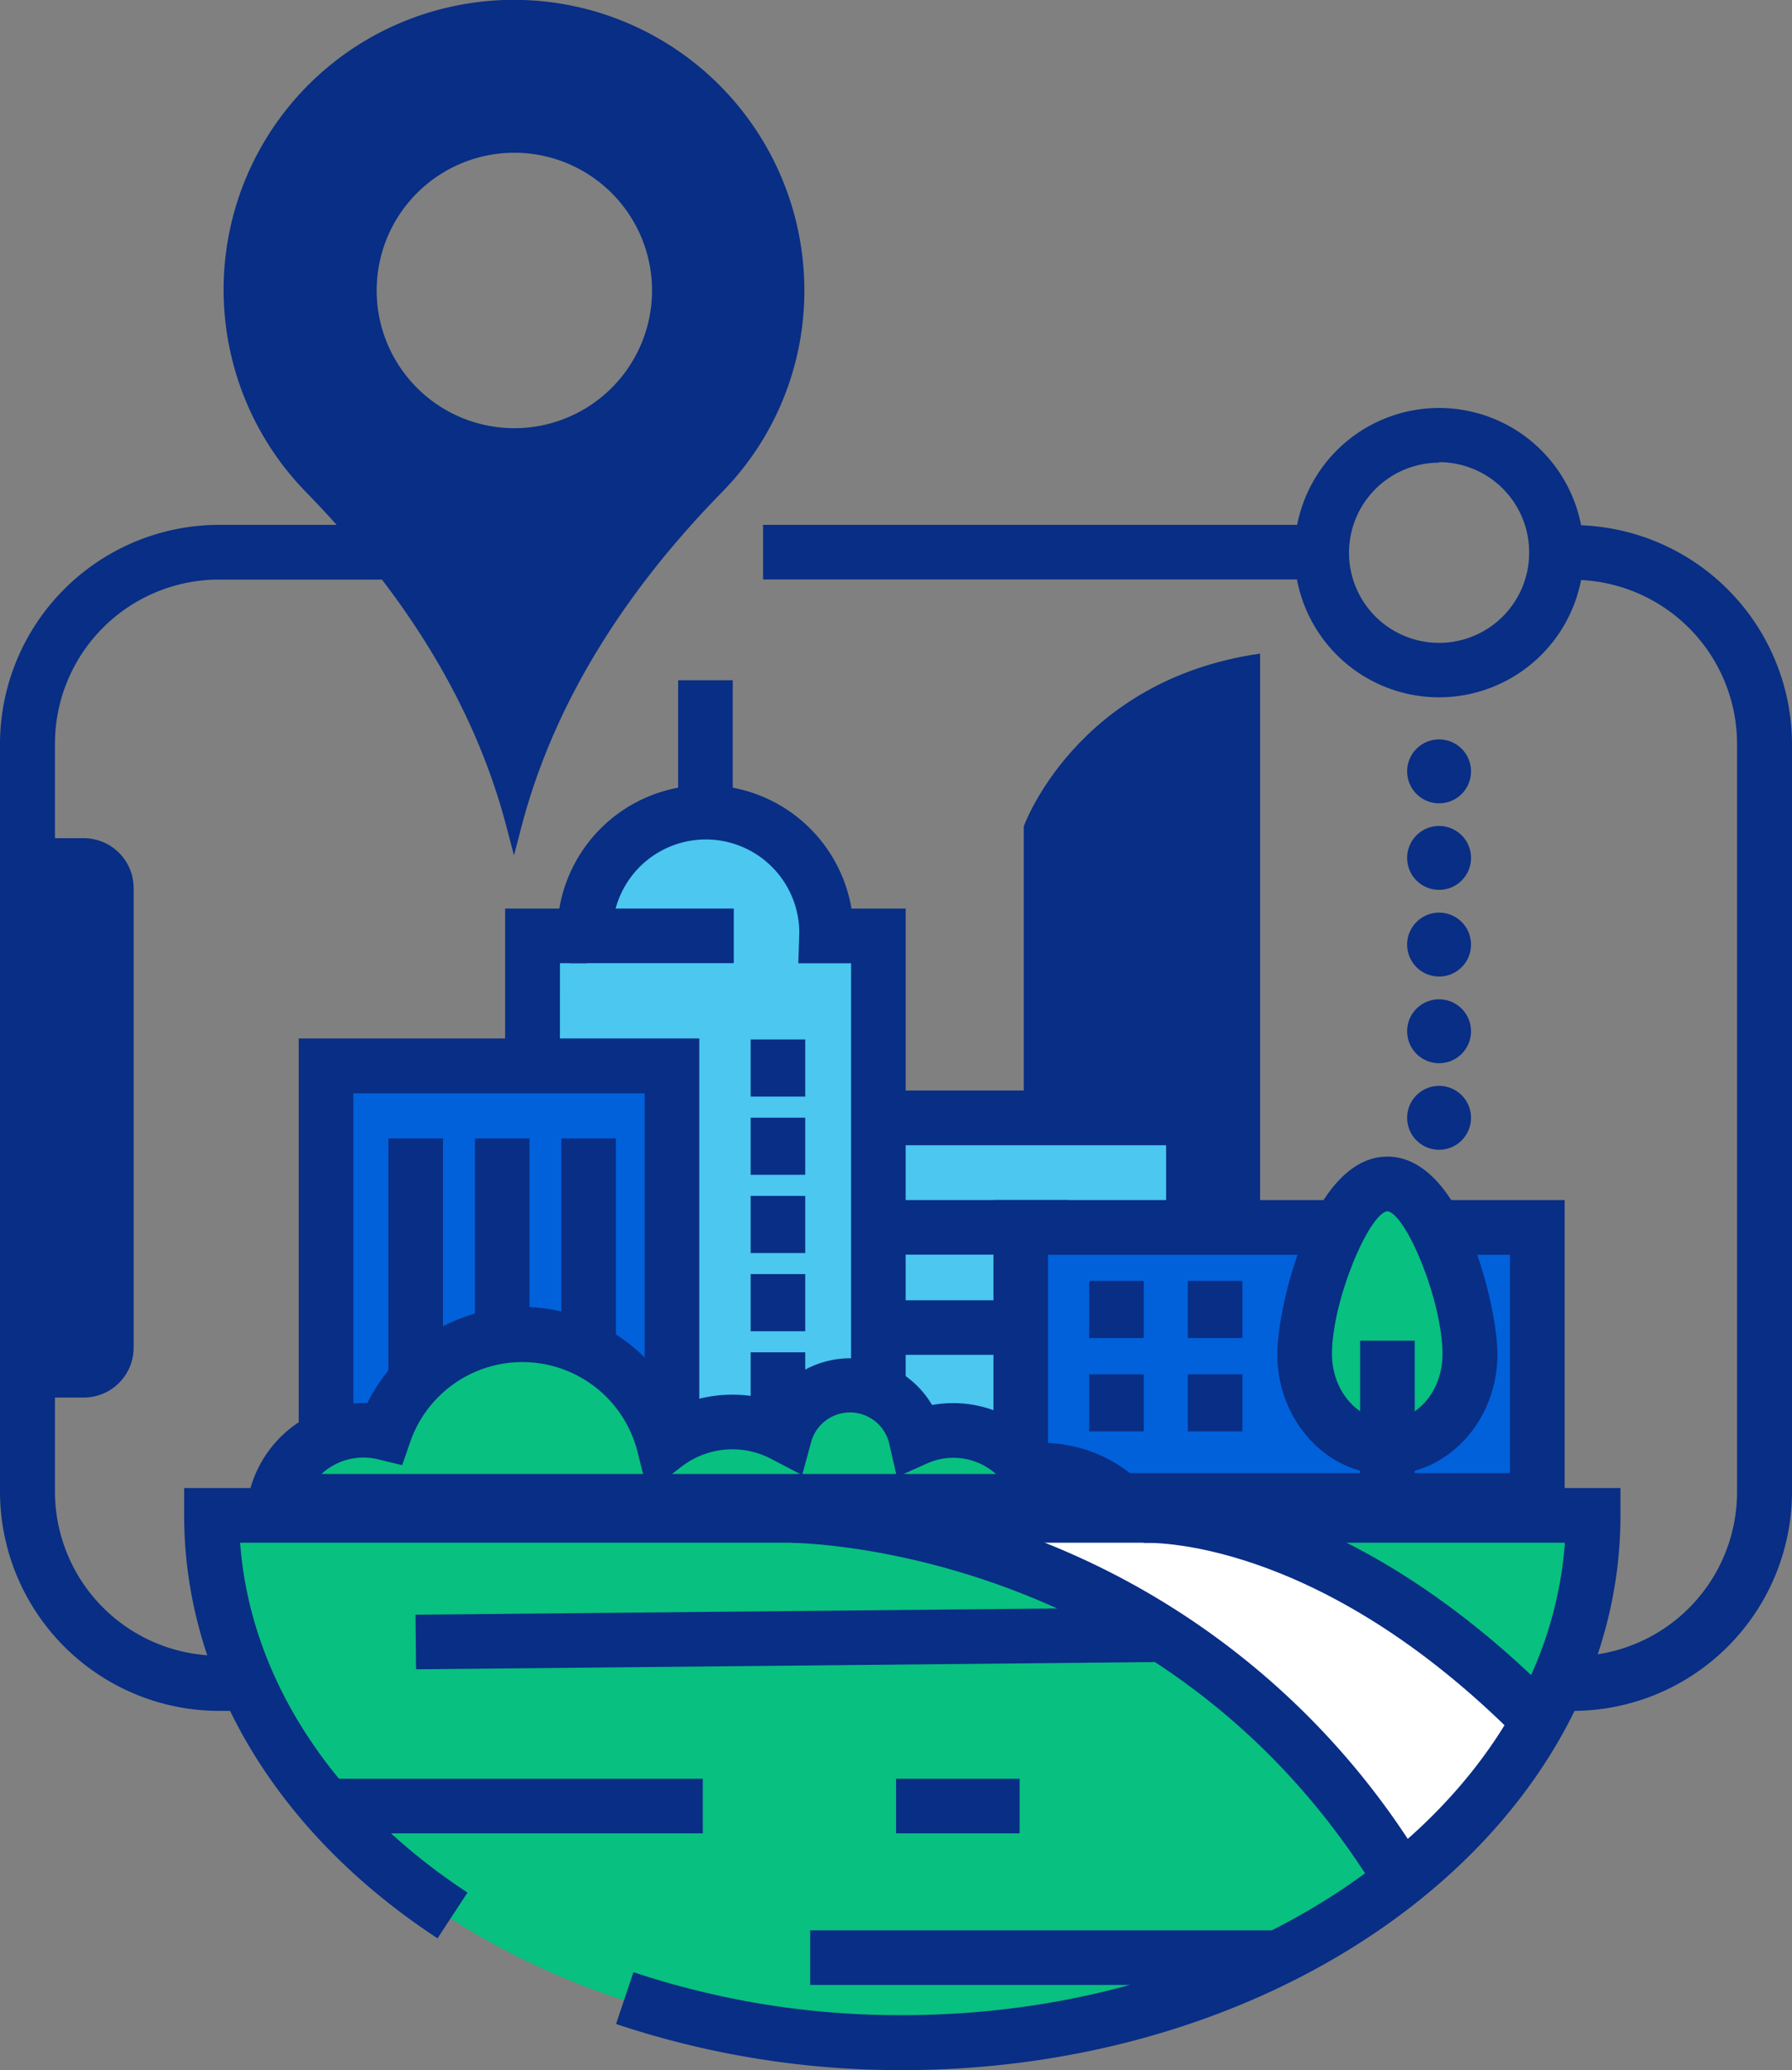 <?xml version="1.0" encoding="UTF-8"?> <svg xmlns="http://www.w3.org/2000/svg" id="Слой_1" data-name="Слой 1" viewBox="0 0 141.87 163.84"><rect x="0" y="0" width="141.87" height="163.84" fill="#808080" stroke="none"/> <defs> <style>.cls-1{fill:#08c07f;}.cls-2{fill:#fff;}.cls-3{fill:#4bc7f0;}.cls-4{fill:#082e85;}.cls-5{fill:#0161da;}</style> </defs> <path class="cls-1" d="M196.41,179.78a33.31,33.31,0,0,1-4.3,16.23,42.65,42.65,0,0,1-10.85,12.58h0c-9.94,8-24,12.91-39.51,12.91-30.19,0-54.66-18.68-54.66-41.72Z" transform="translate(-70.8 -59.81)"></path> <path class="cls-2" d="M192.11,196a42.65,42.65,0,0,1-10.85,12.58h0c-17.48-28.66-48.2-28.81-48.85-28.81h28.3s.39,0,1.14,0C165.54,179.93,177.86,181.57,192.11,196Z" transform="translate(-70.8 -59.81)"></path> <path class="cls-3" d="M136.2,133.17c0-.08,0-.15,0-.23a9.56,9.56,0,0,0-19.12,0c0,.08,0,.15,0,.23H113v44.74h27.39V133.17Z" transform="translate(-70.8 -59.81)"></path> <path class="cls-4" d="M170.56,111.54v67H151.85V125.21S156,113.62,170.56,111.54Z" transform="translate(-70.8 -59.81)"></path> <rect class="cls-3" x="64.14" y="88.47" width="30.34" height="30.34"></rect> <path class="cls-4" d="M142.5,180.79H110.79V131.72h4.29a11.73,11.73,0,0,1,23.13,0h4.29Zm-27.39-4.32h23.07V136.05H134l.08-2.4a7.4,7.4,0,0,0-14.8,0l.06,2.22-2.21.17h-2Z" transform="translate(-70.8 -59.81)"></path> <rect class="cls-5" x="25.81" y="84.37" width="27.39" height="33.89"></rect> <path class="cls-4" d="M126.16,180.23H94.45V142h31.71Zm-27.39-4.32h23.07V146.34H98.77Z" transform="translate(-70.8 -59.81)"></path> <rect class="cls-5" x="80.82" y="97.14" width="40.89" height="21.61"></rect> <path class="cls-4" d="M194.67,180.72H149.45V154.79h45.22Zm-40.9-4.32h36.57V159.12H153.77Z" transform="translate(-70.8 -59.81)"></path> <path class="cls-4" d="M142.25,223.65A71,71,0,0,1,119.57,220l1.38-4.1a66.69,66.69,0,0,0,21.3,3.4c28,0,50.94-16.58,52.44-37.39H89.81c.78,10.64,7.25,20.63,18,27.69l-2.37,3.62c-12.75-8.35-20.06-20.55-20.06-33.48v-2.16H199.09v2.16C199.09,204,173.59,223.65,142.25,223.65Z" transform="translate(-70.8 -59.81)"></path> <path class="cls-1" d="M159.51,178.63H92.59a7.22,7.22,0,0,1,7-5.61,7,7,0,0,1,1.59.19,11.56,11.56,0,0,1,22.15,1,8.94,8.94,0,0,1,5.44-1.87A8.85,8.85,0,0,1,133,173.4a5.35,5.35,0,0,1,10.38.25,7.08,7.08,0,0,1,2.94-.63,7.2,7.2,0,0,1,6,3.25,8.24,8.24,0,0,1,1-.09A9.07,9.07,0,0,1,159.51,178.63Z" transform="translate(-70.8 -59.81)"></path> <path class="cls-4" d="M165,180.79H89.88l.61-2.64a9.26,9.26,0,0,1,9.39-7.29,13.71,13.71,0,0,1,24.65.2,10.87,10.87,0,0,1,7.34-.42,7.52,7.52,0,0,1,12.72.37,9.41,9.41,0,0,1,8.69,3h0a11.21,11.21,0,0,1,7.68,3Zm-22.67-4.32h7.32a5.07,5.07,0,0,0-5.42-.85Zm-8,0h7.42l-.54-2.35A3.19,3.19,0,0,0,135,174Zm-10.33,0h10.14l-2.2-1.15a6.6,6.6,0,0,0-7.25.62Zm-27.76,0h25.47l-.43-1.72a9.4,9.4,0,0,0-18-.83l-.64,1.85-1.91-.46A4.88,4.88,0,0,0,96.25,176.47Z" transform="translate(-70.8 -59.81)"></path> <path class="cls-1" d="M187.19,167c0,4.07-2.93,7.37-6.55,7.37s-6.56-3.3-6.56-7.37,2.94-13.47,6.56-13.47S187.19,162.91,187.19,167Z" transform="translate(-70.8 -59.81)"></path> <rect class="cls-4" x="107.68" y="106.11" width="4.32" height="12.71"></rect> <path class="cls-4" d="M180.64,176.51c-4.81,0-8.72-4.27-8.72-9.53,0-3.64,2.72-15.63,8.72-15.63s8.71,12,8.71,15.63C189.35,172.24,185.44,176.51,180.64,176.51Zm0-20.84c-1.47.19-4.39,7.09-4.39,11.31,0,2.87,2,5.21,4.4,5.21S185,169.85,185,167C185,162.76,182.11,155.85,180.63,155.67Z" transform="translate(-70.8 -59.81)"></path> <path class="cls-4" d="M195.32,195.22h-1.75v-4.33h1.75a13,13,0,0,0,13-13V118.7a13,13,0,0,0-13-13v-4.33a17.37,17.37,0,0,1,17.35,17.35v59.17A17.37,17.37,0,0,1,195.32,195.22Z" transform="translate(-70.8 -59.81)"></path> <rect class="cls-4" x="60.41" y="41.54" width="44.23" height="4.32"></rect> <path class="cls-4" d="M90.93,195.22H88.15A17.37,17.37,0,0,1,70.8,177.87V118.7a17.37,17.37,0,0,1,17.35-17.35h16.72v4.33H88.15a13,13,0,0,0-13,13v59.17a13,13,0,0,0,13,13h2.78Z" transform="translate(-70.8 -59.81)"></path> <path class="cls-4" d="M179.91,209.72c-16.77-27.53-46-27.8-46.45-27.8h0l0-4.32h0a61.64,61.64,0,0,1,50.12,29.87Z" transform="translate(-70.8 -59.81)"></path> <path class="cls-4" d="M191.1,197.53c-16.1-16.28-29.62-15.62-29.75-15.6l-.31-4.31c.64-.06,15.51-1,33.13,16.87Z" transform="translate(-70.8 -59.81)"></path> <rect class="cls-4" x="53.69" y="53.84" width="4.32" height="10.45"></rect> <polygon class="cls-4" points="96.64 97.14 92.32 97.14 92.32 90.64 69.55 90.64 69.55 86.31 96.64 86.31 96.64 97.14"></polygon> <rect class="cls-4" x="30.75" y="90.1" width="4.32" height="19.19"></rect> <rect class="cls-4" x="37.6" y="90.1" width="4.32" height="17.17"></rect> <rect class="cls-4" x="44.44" y="90.1" width="4.32" height="16.77"></rect> <rect class="cls-4" x="45.12" y="71.91" width="12.97" height="4.32"></rect> <rect class="cls-4" x="69.55" y="94.98" width="14.96" height="4.32"></rect> <rect class="cls-4" x="69.55" y="102.91" width="11.27" height="4.32"></rect> <rect class="cls-4" x="86.23" y="101.38" width="4.32" height="4.52"></rect> <rect class="cls-4" x="59.43" y="82.27" width="4.32" height="4.52"></rect> <rect class="cls-4" x="59.43" y="88.46" width="4.32" height="4.52"></rect> <rect class="cls-4" x="59.43" y="94.65" width="4.32" height="4.52"></rect> <rect class="cls-4" x="59.43" y="100.84" width="4.32" height="4.52"></rect> <rect class="cls-4" x="59.43" y="107.03" width="4.32" height="4.52"></rect> <rect class="cls-4" x="86.23" y="108.77" width="4.32" height="4.52"></rect> <rect class="cls-4" x="94.04" y="101.38" width="4.32" height="4.52"></rect> <rect class="cls-4" x="94.04" y="108.77" width="4.32" height="4.52"></rect> <path class="cls-4" d="M2,66.34H6.63a3.95,3.95,0,0,1,3.95,3.95v36.37a3.95,3.95,0,0,1-3.95,3.95H2a0,0,0,0,1,0,0V66.34a0,0,0,0,1,0,0Z"></path> <rect class="cls-4" x="103.71" y="187.32" width="58.54" height="4.32" transform="translate(-72.64 -58.5) rotate(-0.56)"></rect> <rect class="cls-4" x="25.82" y="140.78" width="29.82" height="4.32"></rect> <rect class="cls-4" x="70.94" y="140.78" width="9.78" height="4.32"></rect> <rect class="cls-4" x="64.14" y="152.78" width="36.57" height="4.32"></rect> <path class="cls-4" d="M184.73,115a11.45,11.45,0,1,1,11.45-11.44A11.46,11.46,0,0,1,184.73,115Zm0-18.57a7.13,7.13,0,1,0,7.13,7.13A7.13,7.13,0,0,0,184.73,96.39Z" transform="translate(-70.8 -59.81)"></path> <path class="cls-4" d="M106.52,60.34A22.93,22.93,0,0,0,95,98.73c7.33,7.51,13.21,16.3,15.88,26.45l.61,2.33.61-2.33c2.67-10.16,8.58-19,15.91-26.47a22.72,22.72,0,0,0,6.47-15.91A23,23,0,0,0,106.52,60.34Zm5,33.36a10.9,10.9,0,1,1,10.9-10.9A10.9,10.9,0,0,1,111.52,93.7Z" transform="translate(-70.8 -59.81)"></path> <circle class="cls-4" cx="113.93" cy="61.05" r="2.53"></circle> <circle class="cls-4" cx="113.93" cy="67.9" r="2.53"></circle> <circle class="cls-4" cx="113.93" cy="74.76" r="2.53"></circle> <circle class="cls-4" cx="113.93" cy="81.62" r="2.53"></circle> <circle class="cls-4" cx="113.93" cy="88.47" r="2.53"></circle> </svg> 